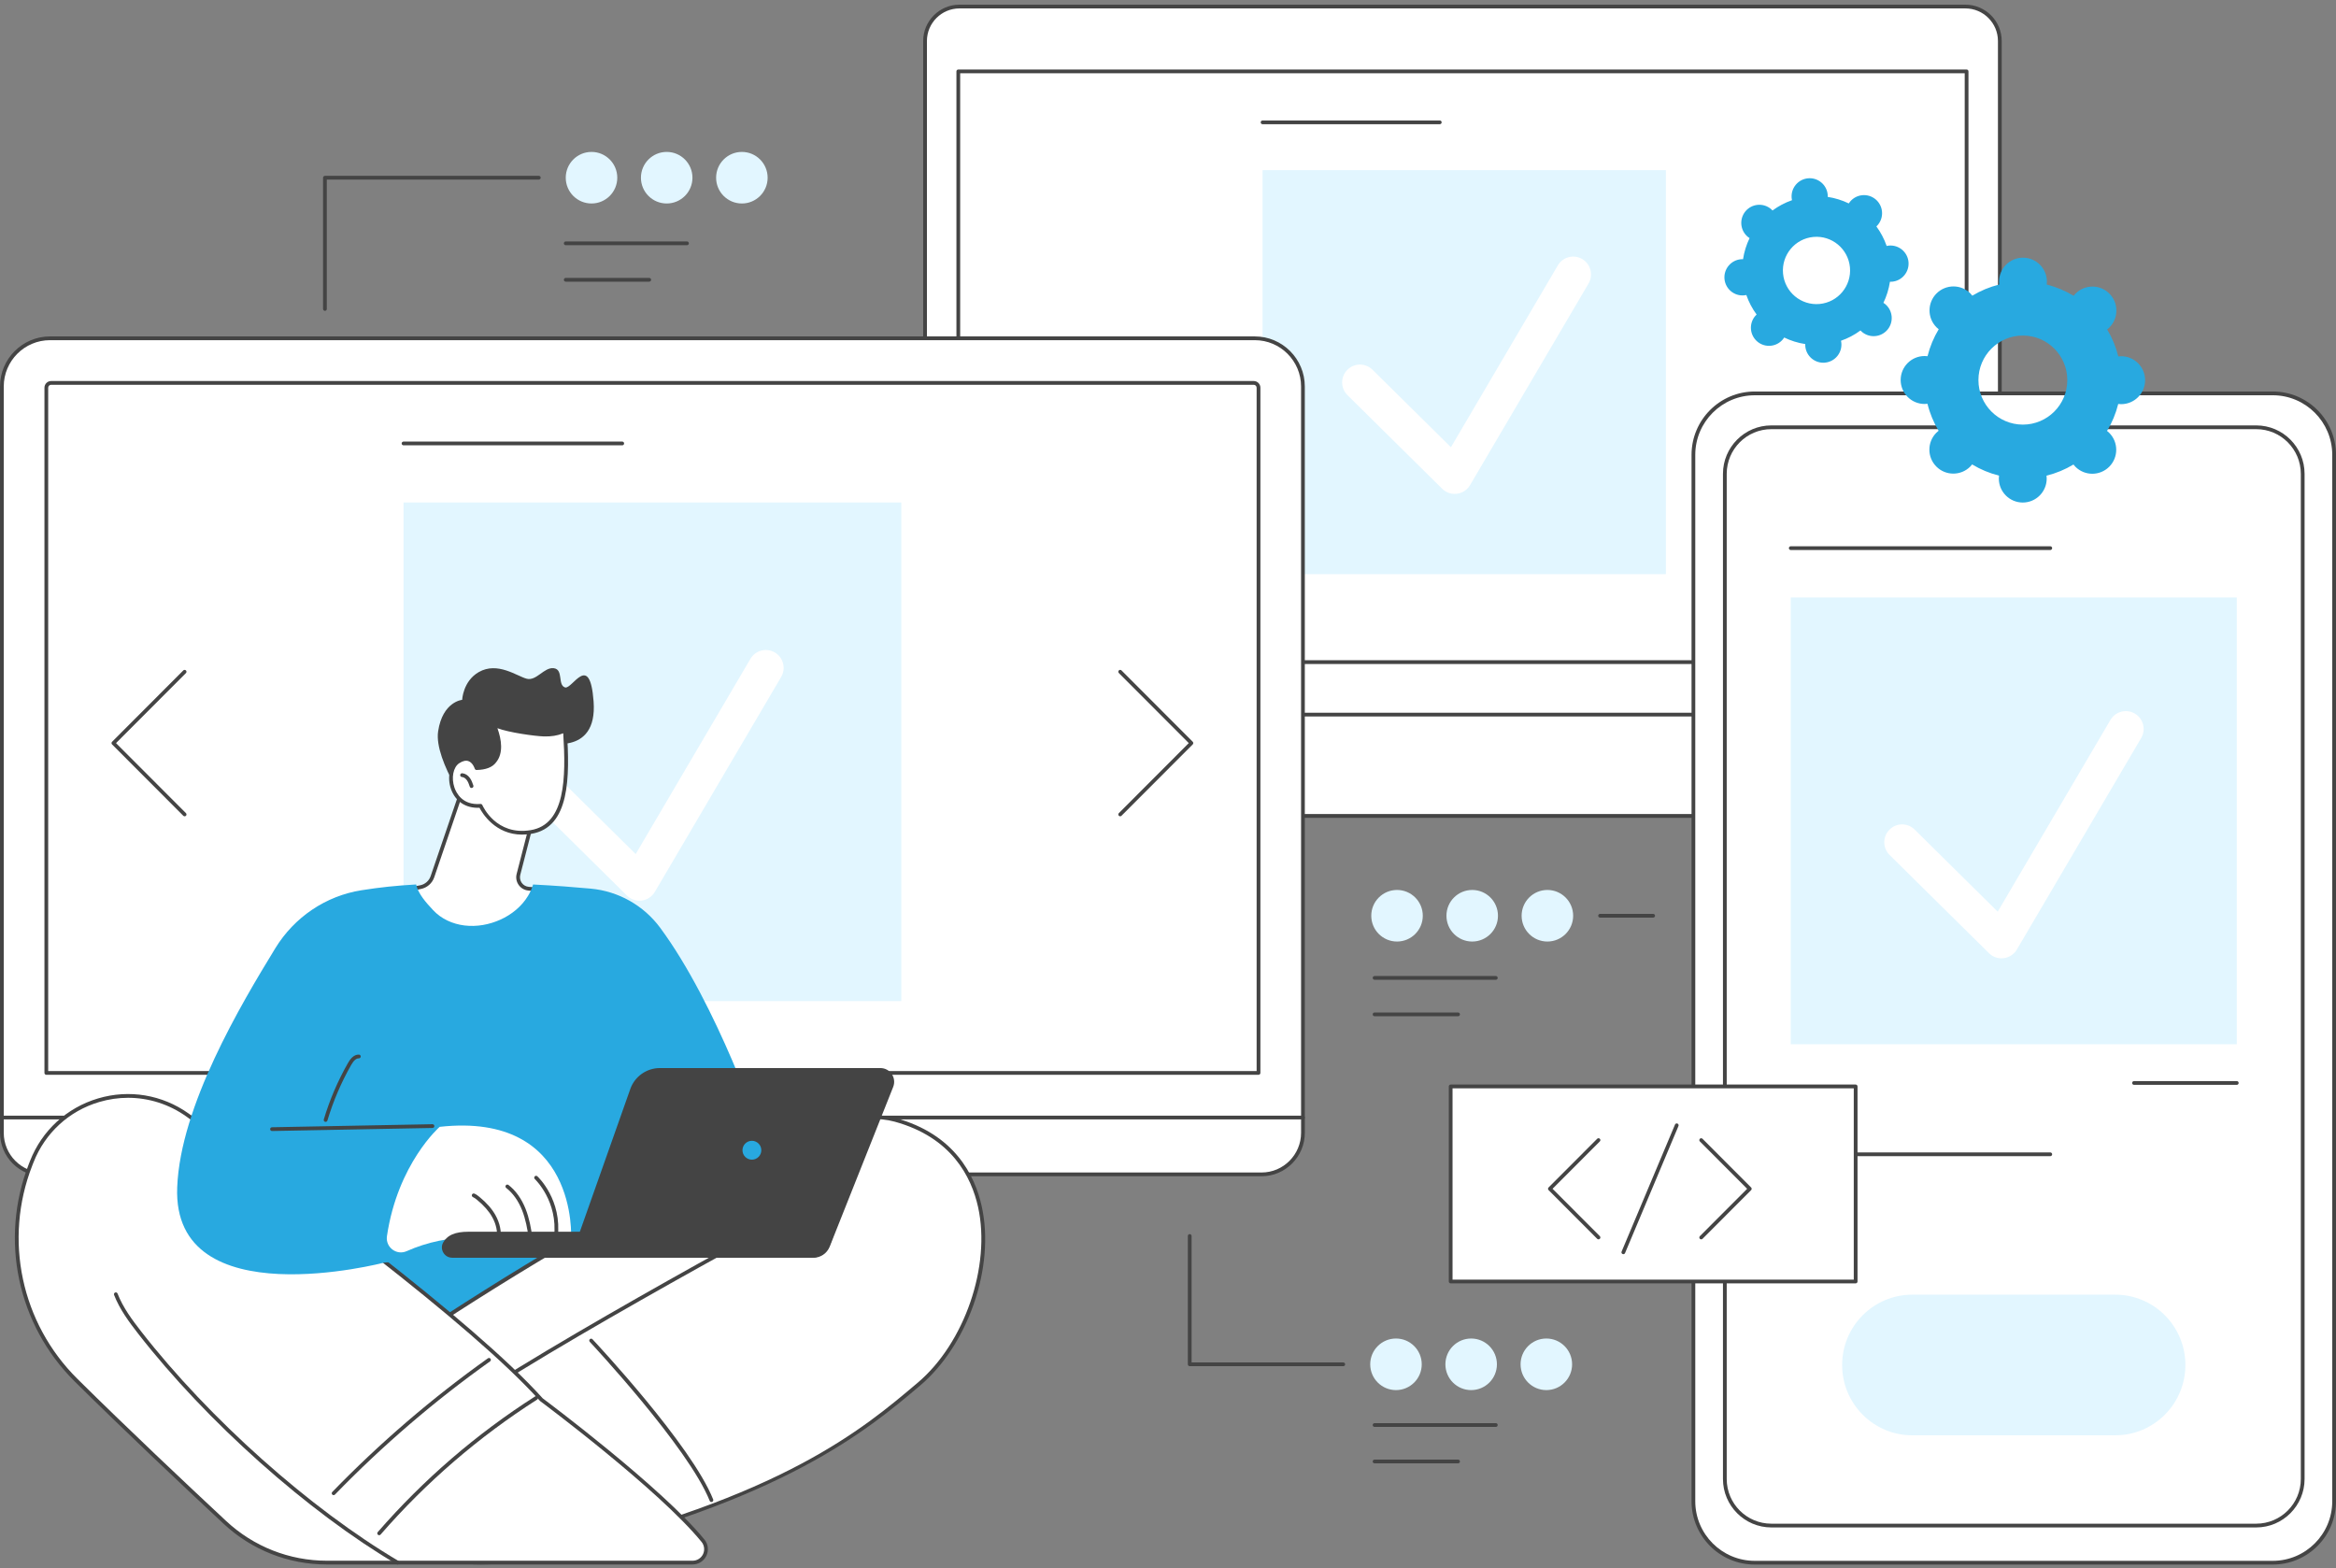 <?xml version="1.0" encoding="UTF-8"?>
<svg xmlns="http://www.w3.org/2000/svg" width="356" height="239" viewBox="0 0 356 239" fill="none">
  <rect x="0" y="0" width="356" height="239" fill="#808080" stroke="none"/>
  <mask id="mask0_5955_3272" style="mask-type:alpha" maskUnits="userSpaceOnUse" x="111" y="42" width="197" height="197">
    <rect x="111.864" y="42.662" width="195.763" height="195.763" fill="#D9D9D9"></rect>
  </mask>
  <g mask="url(#mask0_5955_3272)">
</g>
  <g clip-path="url(#clip0_5955_3272)">
    <path d="M146.219 0.999H299.526C302.42 0.999 304.77 3.353 304.77 6.251V110.779H140.975V6.251C140.975 3.353 143.325 0.999 146.219 0.999Z" fill="white"></path>
    <path d="M304.767 111.066H140.975C140.818 111.066 140.689 110.937 140.689 110.779V6.251C140.689 3.198 143.171 0.712 146.219 0.712H299.526C302.574 0.712 305.056 3.198 305.056 6.251V110.779C305.056 110.937 304.927 111.066 304.77 111.066H304.767ZM141.258 110.493H304.481V6.251C304.481 3.513 302.257 1.285 299.523 1.285H146.219C143.485 1.285 141.261 3.513 141.261 6.251V110.493H141.258Z" fill="#444444"></path>
    <path d="M299.703 101.185H146.042C145.884 101.185 145.756 101.056 145.756 100.899V10.879C145.756 10.722 145.884 10.593 146.042 10.593H299.703C299.861 10.593 299.989 10.722 299.989 10.879V100.899C299.989 101.056 299.861 101.185 299.703 101.185ZM146.328 100.612H299.417V11.166H146.328V100.612Z" fill="#444444"></path>
    <path d="M307.615 124.34H138.373C130.627 124.34 123.508 121.023 119.833 115.708L118.066 113.148C116.825 111.352 118.112 108.9 120.294 108.9H325.448C327.533 108.9 328.837 111.154 327.796 112.959L326.827 114.643C323.43 120.542 315.91 124.34 307.615 124.34Z" fill="white"></path>
    <path d="M307.615 124.626H138.373C130.524 124.626 123.33 121.27 119.599 115.868L117.832 113.308C117.188 112.377 117.117 111.223 117.643 110.218C118.169 109.213 119.161 108.611 120.296 108.611H325.451C326.535 108.611 327.504 109.173 328.045 110.109C328.585 111.046 328.585 112.162 328.045 113.099L327.075 114.783C323.633 120.76 315.996 124.623 307.618 124.623L307.615 124.626ZM120.294 109.187C119.376 109.187 118.572 109.674 118.146 110.487C117.723 111.298 117.78 112.231 118.301 112.984L120.068 115.545C123.693 120.794 130.707 124.054 138.37 124.054H307.615C315.793 124.054 323.238 120.305 326.578 114.499L327.547 112.815C327.982 112.059 327.982 111.154 327.547 110.398C327.11 109.639 326.323 109.187 325.448 109.187H120.294Z" fill="#444444"></path>
    <path d="M253.877 25.932H192.414V87.495H253.877V25.932Z" fill="#E2F6FF"></path>
    <path d="M221.69 75.264C220.981 75.264 220.295 74.986 219.783 74.479L205.349 60.214C204.28 59.16 204.268 57.436 205.324 56.367C206.376 55.296 208.097 55.288 209.164 56.342L221.118 68.155L237.408 40.444C238.168 39.149 239.835 38.717 241.128 39.479C242.42 40.24 242.852 41.91 242.091 43.205L224.035 73.923C223.609 74.645 222.877 75.132 222.048 75.241C221.93 75.255 221.813 75.264 221.696 75.264H221.69Z" fill="white"></path>
    <path d="M219.417 18.93H192.414C192.256 18.93 192.128 18.801 192.128 18.643C192.128 18.486 192.256 18.357 192.414 18.357H219.417C219.574 18.357 219.703 18.486 219.703 18.643C219.703 18.801 219.574 18.93 219.417 18.93Z" fill="#444444"></path>
    <path d="M267.416 238.135H346.367C351.529 238.135 355.714 233.944 355.714 228.773V69.309C355.714 64.139 351.529 59.947 346.367 59.947H267.416C262.254 59.947 258.069 64.139 258.069 69.309V228.773C258.069 233.944 262.254 238.135 267.416 238.135Z" fill="white"></path>
    <path d="M346.37 238.425H267.419C262.106 238.425 257.786 234.097 257.786 228.776V69.309C257.786 63.988 262.106 59.661 267.419 59.661H346.37C351.682 59.661 356.003 63.988 356.003 69.309V228.776C356.003 234.097 351.682 238.425 346.37 238.425ZM267.416 60.236C262.421 60.236 258.355 64.306 258.355 69.312V228.779C258.355 233.782 262.418 237.855 267.416 237.855H346.367C351.362 237.855 355.428 233.785 355.428 228.779V69.309C355.428 64.306 351.365 60.234 346.367 60.234H267.416V60.236Z" fill="#444444"></path>
    <path d="M269.944 232.479H343.842C347.754 232.479 350.925 229.303 350.925 225.385V72.208C350.925 68.29 347.754 65.114 343.842 65.114H269.944C266.032 65.114 262.861 68.29 262.861 72.208V225.385C262.861 229.303 266.032 232.479 269.944 232.479Z" fill="white"></path>
    <path d="M343.842 232.766H269.944C265.881 232.766 262.575 229.455 262.575 225.385V72.208C262.575 68.138 265.881 64.827 269.944 64.827H343.842C347.905 64.827 351.211 68.138 351.211 72.208V225.385C351.211 229.455 347.905 232.766 343.842 232.766ZM269.944 65.4C266.195 65.4 263.147 68.453 263.147 72.208V225.385C263.147 229.14 266.195 232.193 269.944 232.193H343.842C347.591 232.193 350.639 229.14 350.639 225.385V72.208C350.639 68.453 347.591 65.4 343.842 65.4H269.944Z" fill="#444444"></path>
    <path d="M316.044 70.441H296.638C296.481 70.441 296.352 70.312 296.352 70.154C296.352 69.997 296.481 69.868 296.638 69.868H316.044C316.201 69.868 316.33 69.997 316.33 70.154C316.33 70.312 316.201 70.441 316.044 70.441Z" fill="#444444"></path>
    <path d="M340.88 91.05H272.906V159.134H340.88V91.05Z" fill="#E2F6FF"></path>
    <path d="M305.022 146.04C304.312 146.04 303.626 145.762 303.114 145.255L287.969 130.288C286.899 129.232 286.888 127.51 287.943 126.439C288.995 125.368 290.716 125.36 291.783 126.413L304.447 138.929L321.625 109.708C322.386 108.414 324.053 107.981 325.345 108.743C326.638 109.505 327.07 111.174 326.309 112.469L307.363 144.7C306.937 145.421 306.205 145.908 305.373 146.017C305.256 146.031 305.139 146.04 305.022 146.04Z" fill="white"></path>
    <path d="M312.456 83.818H272.906C272.749 83.818 272.62 83.689 272.62 83.532C272.62 83.374 272.749 83.245 272.906 83.245H312.456C312.613 83.245 312.742 83.374 312.742 83.532C312.742 83.689 312.613 83.818 312.456 83.818Z" fill="#444444"></path>
    <path d="M340.88 165.32H325.217C325.06 165.32 324.931 165.191 324.931 165.034C324.931 164.876 325.06 164.747 325.217 164.747H340.88C341.037 164.747 341.166 164.876 341.166 165.034C341.166 165.191 341.037 165.32 340.88 165.32Z" fill="#444444"></path>
    <path d="M333.048 208.01C333.048 202.09 328.259 197.293 322.349 197.293H291.437C285.527 197.293 280.738 202.09 280.738 208.01C280.738 213.93 285.527 218.727 291.437 218.727H322.349C328.259 218.727 333.048 213.93 333.048 208.01Z" fill="#E2F6FF"></path>
    <path d="M312.456 176.189H272.906C272.749 176.189 272.62 176.06 272.62 175.902C272.62 175.745 272.749 175.616 272.906 175.616H312.456C312.613 175.616 312.742 175.745 312.742 175.902C312.742 176.06 312.613 176.189 312.456 176.189Z" fill="#444444"></path>
    <path d="M113.06 31.01C115.228 31.01 116.985 29.251 116.985 27.081C116.985 24.911 115.228 23.151 113.06 23.151C110.891 23.151 109.134 24.911 109.134 27.081C109.134 29.251 110.891 31.01 113.06 31.01Z" fill="#E2F6FF"></path>
    <path d="M101.602 31.01C103.771 31.01 105.528 29.251 105.528 27.081C105.528 24.911 103.771 23.151 101.602 23.151C99.434 23.151 97.677 24.911 97.677 27.081C97.677 29.251 99.434 31.01 101.602 31.01Z" fill="#E2F6FF"></path>
    <path d="M90.145 31.01C92.313 31.01 94.071 29.251 94.071 27.081C94.071 24.911 92.313 23.151 90.145 23.151C87.977 23.151 86.219 24.911 86.219 27.081C86.219 29.251 87.977 31.01 90.145 31.01Z" fill="#E2F6FF"></path>
    <path d="M49.52 47.369C49.363 47.369 49.234 47.24 49.234 47.082V27.081C49.234 26.923 49.363 26.794 49.52 26.794H82.113C82.271 26.794 82.399 26.923 82.399 27.081C82.399 27.238 82.271 27.367 82.113 27.367H49.806V47.082C49.806 47.24 49.677 47.369 49.52 47.369Z" fill="#444444"></path>
    <path d="M235.658 211.836C237.826 211.836 239.584 210.077 239.584 207.907C239.584 205.737 237.826 203.977 235.658 203.977C233.49 203.977 231.732 205.737 231.732 207.907C231.732 210.077 233.49 211.836 235.658 211.836Z" fill="#E2F6FF"></path>
    <path d="M224.201 211.836C226.369 211.836 228.126 210.077 228.126 207.907C228.126 205.737 226.369 203.977 224.201 203.977C222.032 203.977 220.275 205.737 220.275 207.907C220.275 210.077 222.032 211.836 224.201 211.836Z" fill="#E2F6FF"></path>
    <path d="M212.743 211.836C214.911 211.836 216.669 210.077 216.669 207.907C216.669 205.737 214.911 203.977 212.743 203.977C210.575 203.977 208.818 205.737 208.818 207.907C208.818 210.077 210.575 211.836 212.743 211.836Z" fill="#E2F6FF"></path>
    <path d="M204.712 208.193H181.308C181.151 208.193 181.022 208.064 181.022 207.907V188.352C181.022 188.194 181.151 188.065 181.308 188.065C181.465 188.065 181.594 188.194 181.594 188.352V207.62H204.712C204.869 207.62 204.997 207.749 204.997 207.907C204.997 208.064 204.869 208.193 204.712 208.193Z" fill="#444444"></path>
    <path d="M212.903 143.48C215.072 143.48 216.829 141.72 216.829 139.55C216.829 137.38 215.072 135.621 212.903 135.621C210.735 135.621 208.978 137.38 208.978 139.55C208.978 141.72 210.735 143.48 212.903 143.48Z" fill="#E2F6FF"></path>
    <path d="M224.361 143.48C226.529 143.48 228.286 141.72 228.286 139.55C228.286 137.38 226.529 135.621 224.361 135.621C222.192 135.621 220.435 137.38 220.435 139.55C220.435 141.72 222.192 143.48 224.361 143.48Z" fill="#E2F6FF"></path>
    <path d="M235.818 143.48C237.986 143.48 239.744 141.72 239.744 139.55C239.744 137.38 237.986 135.621 235.818 135.621C233.65 135.621 231.892 137.38 231.892 139.55C231.892 141.72 233.65 143.48 235.818 143.48Z" fill="#E2F6FF"></path>
    <path d="M251.936 139.837H243.85C243.692 139.837 243.564 139.708 243.564 139.55C243.564 139.393 243.692 139.264 243.85 139.264H251.936C252.093 139.264 252.222 139.393 252.222 139.55C252.222 139.708 252.093 139.837 251.936 139.837Z" fill="#444444"></path>
    <path d="M129.838 178.961H69.015V198.198H129.838V178.961Z" fill="white"></path>
    <path d="M129.838 198.487H69.015C68.858 198.487 68.729 198.358 68.729 198.201V178.964C68.729 178.806 68.858 178.677 69.015 178.677C69.172 178.677 69.301 178.806 69.301 178.964V197.914H129.552V178.964C129.552 178.806 129.681 178.677 129.838 178.677C129.995 178.677 130.124 178.806 130.124 178.964V198.201C130.124 198.358 129.995 198.487 129.838 198.487Z" fill="#444444"></path>
    <path d="M195.833 168.127H1.947L0.286 170.303V172.626C0.286 176.126 3.111 178.964 6.596 178.964H192.256C195.742 178.964 198.567 176.126 198.567 172.626V170.303L195.836 168.127H195.833Z" fill="white"></path>
    <path d="M192.256 179.247H6.596C2.959 179.247 0 176.277 0 172.623V170.3C0 170.237 0.02 170.177 0.06 170.126L1.721 167.949C1.776 167.878 1.859 167.837 1.947 167.837H195.836C195.902 167.837 195.965 167.86 196.014 167.9L198.744 170.077C198.813 170.131 198.853 170.214 198.853 170.3V172.623C198.853 176.275 195.893 179.247 192.256 179.247ZM0.572 170.401V172.626C0.572 175.962 3.274 178.677 6.596 178.677H192.256C195.579 178.677 198.281 175.962 198.281 172.626V170.441L195.736 168.413H2.087L0.572 170.398V170.401Z" fill="#444444"></path>
    <path d="M7.62 51.55H191.23C195.279 51.55 198.564 54.841 198.564 58.896V170.3H0.286V58.899C0.286 54.844 3.571 51.553 7.62 51.553V51.55Z" fill="white"></path>
    <path d="M198.567 170.59H0.286C0.129 170.59 0 170.461 0 170.303V58.899C0 54.689 3.42 51.267 7.62 51.267H191.23C195.433 51.267 198.85 54.692 198.85 58.899V170.303C198.85 170.461 198.721 170.59 198.564 170.59H198.567ZM0.572 170.017H198.281V58.899C198.281 55.007 195.119 51.839 191.233 51.839H7.62C3.734 51.839 0.572 55.007 0.572 58.899V170.017Z" fill="#444444"></path>
    <path d="M191.796 59.088V163.504H7.06V59.088C7.06 58.681 7.388 58.352 7.794 58.352L191.061 58.352C191.467 58.352 191.796 58.681 191.796 59.088Z" fill="white"></path>
    <path d="M191.793 163.791H7.06C6.902 163.791 6.774 163.662 6.774 163.504V59.085C6.774 58.521 7.231 58.063 7.794 58.063H191.061C191.625 58.063 192.082 58.521 192.082 59.085V163.501C192.082 163.659 191.953 163.788 191.796 163.788L191.793 163.791ZM7.343 163.218H191.507V59.085C191.507 58.839 191.307 58.636 191.058 58.636H7.792C7.546 58.636 7.343 58.836 7.343 59.085V163.215V163.218Z" fill="#444444"></path>
    <path d="M137.355 76.572H61.498V152.552H137.355V76.572Z" fill="#E2F6FF"></path>
    <path d="M97.448 137.256C96.739 137.256 96.052 136.978 95.541 136.472L80.146 121.258C79.077 120.204 79.065 118.48 80.12 117.412C81.173 116.341 82.894 116.332 83.96 117.386L96.876 130.151L114.366 100.395C115.127 99.1 116.794 98.668 118.086 99.429C119.379 100.191 119.81 101.861 119.05 103.155L99.79 135.919C99.364 136.64 98.632 137.127 97.799 137.236C97.682 137.25 97.565 137.259 97.448 137.259V137.256Z" fill="white"></path>
    <path d="M94.826 67.863H61.498C61.341 67.863 61.212 67.734 61.212 67.577C61.212 67.419 61.341 67.29 61.498 67.29H94.826C94.983 67.29 95.112 67.419 95.112 67.577C95.112 67.734 94.983 67.863 94.826 67.863Z" fill="#444444"></path>
    <path d="M170.714 124.397C170.64 124.397 170.569 124.369 170.511 124.314C170.4 124.202 170.4 124.022 170.511 123.91L181.165 113.239L170.511 102.568C170.4 102.457 170.4 102.276 170.511 102.164C170.623 102.053 170.803 102.053 170.915 102.164L181.769 113.036C181.88 113.148 181.88 113.328 181.769 113.44L170.915 124.311C170.857 124.369 170.786 124.394 170.712 124.394L170.714 124.397Z" fill="#444444"></path>
    <path d="M28.136 124.397C28.061 124.397 27.99 124.368 27.933 124.314L17.079 113.443C16.967 113.331 16.967 113.15 17.079 113.039L27.933 102.167C28.044 102.056 28.224 102.056 28.336 102.167C28.447 102.279 28.447 102.459 28.336 102.571L17.682 113.242L28.336 123.913C28.447 124.025 28.447 124.205 28.336 124.317C28.278 124.374 28.207 124.4 28.133 124.4L28.136 124.397Z" fill="#444444"></path>
    <path d="M308.261 76.581C310.274 76.581 311.91 74.948 311.912 72.929C311.912 72.778 311.901 72.632 311.884 72.486C313.348 72.122 314.729 71.546 315.987 70.787C316.078 70.902 316.173 71.016 316.279 71.122C317.702 72.551 320.01 72.554 321.437 71.128C322.864 69.702 322.864 67.388 321.442 65.962C321.337 65.856 321.225 65.758 321.108 65.669C321.868 64.409 322.446 63.029 322.812 61.562C322.958 61.58 323.104 61.591 323.255 61.591C325.268 61.591 326.904 59.959 326.907 57.942C326.907 55.923 325.277 54.288 323.264 54.285C323.115 54.285 322.966 54.297 322.821 54.314C322.46 52.847 321.883 51.464 321.125 50.204C321.239 50.112 321.354 50.018 321.46 49.912C322.886 48.486 322.886 46.172 321.465 44.745C320.041 43.316 317.734 43.313 316.307 44.74C316.201 44.846 316.104 44.957 316.015 45.075C314.757 44.313 313.379 43.734 311.915 43.368C311.932 43.222 311.944 43.076 311.944 42.924C311.944 40.905 310.314 39.27 308.301 39.267C306.288 39.267 304.653 40.899 304.65 42.915C304.65 43.067 304.661 43.213 304.678 43.359C303.214 43.723 301.833 44.299 300.575 45.058C300.484 44.943 300.389 44.828 300.284 44.722C298.86 43.293 296.552 43.291 295.125 44.717C293.699 46.143 293.699 48.457 295.12 49.883C295.226 49.989 295.337 50.087 295.454 50.175C294.694 51.436 294.116 52.816 293.75 54.282C293.604 54.265 293.459 54.254 293.307 54.254C291.294 54.254 289.658 55.886 289.656 57.905C289.656 59.924 291.285 61.56 293.298 61.562C293.447 61.562 293.596 61.551 293.742 61.534C294.102 63 294.679 64.383 295.437 65.644C295.323 65.735 295.208 65.83 295.103 65.936C293.676 67.362 293.676 69.676 295.097 71.102C296.518 72.528 298.828 72.534 300.255 71.108C300.361 71.002 300.458 70.89 300.547 70.773C301.805 71.535 303.183 72.113 304.647 72.48C304.63 72.626 304.618 72.772 304.618 72.924C304.618 74.943 306.248 76.578 308.261 76.581ZM308.273 64.707C304.533 64.704 301.505 61.663 301.507 57.914C301.51 54.165 304.547 51.132 308.287 51.135C312.027 51.138 315.055 54.179 315.052 57.928C315.049 61.677 312.012 64.71 308.273 64.707Z" fill="#28A9E0"></path>
    <path d="M278.124 55.262C279.64 55.121 280.755 53.775 280.617 52.258C280.606 52.143 280.589 52.034 280.563 51.925C281.641 51.55 282.639 51.017 283.531 50.359C283.608 50.439 283.685 50.516 283.774 50.591C284.946 51.564 286.682 51.404 287.657 50.233C288.629 49.059 288.469 47.317 287.3 46.343C287.211 46.272 287.122 46.206 287.028 46.146C287.511 45.144 287.849 44.064 288.023 42.935C288.135 42.938 288.246 42.935 288.358 42.927C289.873 42.786 290.988 41.44 290.851 39.922C290.711 38.405 289.37 37.285 287.851 37.425C287.737 37.437 287.628 37.454 287.52 37.48C287.145 36.4 286.613 35.4 285.956 34.504C286.036 34.427 286.113 34.346 286.187 34.261C287.159 33.086 286.999 31.345 285.83 30.371C284.658 29.398 282.922 29.558 281.947 30.729C281.876 30.818 281.81 30.907 281.75 31.001C280.749 30.517 279.671 30.177 278.544 30.005C278.547 29.893 278.544 29.781 278.536 29.67C278.396 28.152 277.055 27.032 275.536 27.172C274.021 27.313 272.906 28.659 273.043 30.177C273.055 30.291 273.072 30.4 273.095 30.509C272.017 30.884 271.019 31.417 270.127 32.075C270.049 31.995 269.972 31.918 269.884 31.843C268.711 30.87 266.976 31.03 266.001 32.201C265.029 33.376 265.189 35.117 266.358 36.091C266.447 36.162 266.535 36.228 266.63 36.288C266.146 37.291 265.806 38.37 265.635 39.499C265.523 39.496 265.412 39.499 265.3 39.507C263.785 39.648 262.67 40.994 262.807 42.511C262.947 44.029 264.288 45.149 265.806 45.009C265.921 44.997 266.029 44.98 266.138 44.957C266.512 46.037 267.044 47.036 267.702 47.933C267.622 48.01 267.545 48.09 267.47 48.176C266.498 49.351 266.658 51.092 267.828 52.066C269 53.039 270.736 52.879 271.711 51.708C271.782 51.619 271.848 51.53 271.908 51.435C272.909 51.919 273.987 52.26 275.113 52.432C275.11 52.544 275.113 52.656 275.122 52.767C275.262 54.285 276.603 55.405 278.121 55.265L278.124 55.262ZM277.301 46.323C274.484 46.584 271.991 44.508 271.731 41.687C271.471 38.866 273.544 36.368 276.357 36.108C279.173 35.847 281.667 37.923 281.927 40.745C282.187 43.565 280.114 46.063 277.298 46.323H277.301Z" fill="#28A9E0"></path>
    <path d="M282.793 165.561H221.075V195.285H282.793V165.561Z" fill="white"></path>
    <path d="M282.796 195.572H221.078C220.921 195.572 220.792 195.443 220.792 195.285V165.561C220.792 165.403 220.921 165.274 221.078 165.274H282.796C282.953 165.274 283.082 165.403 283.082 165.561V195.285C283.082 195.443 282.953 195.572 282.796 195.572ZM221.364 194.999H282.51V165.847H221.364V194.999Z" fill="#444444"></path>
    <path d="M259.258 188.864C259.184 188.864 259.113 188.836 259.055 188.781C258.944 188.67 258.944 188.489 259.055 188.378L266.261 181.16L259.055 173.943C258.944 173.832 258.944 173.651 259.055 173.539C259.167 173.428 259.347 173.428 259.459 173.539L266.867 180.96C266.979 181.072 266.979 181.252 266.867 181.364L259.459 188.784C259.401 188.841 259.33 188.867 259.256 188.867L259.258 188.864Z" fill="#444444"></path>
    <path d="M243.61 188.864C243.535 188.864 243.464 188.836 243.407 188.781L235.998 181.361C235.887 181.249 235.887 181.069 235.998 180.957L243.407 173.537C243.518 173.425 243.698 173.425 243.81 173.537C243.921 173.648 243.921 173.829 243.81 173.94L236.604 181.158L243.81 188.375C243.921 188.486 243.921 188.667 243.81 188.778C243.752 188.836 243.681 188.862 243.607 188.862L243.61 188.864Z" fill="#444444"></path>
    <path d="M247.392 191.124C247.355 191.124 247.318 191.115 247.281 191.101C247.135 191.041 247.066 190.872 247.129 190.726L255.267 171.371C255.327 171.225 255.499 171.157 255.641 171.22C255.787 171.28 255.856 171.449 255.793 171.595L247.655 190.949C247.61 191.058 247.504 191.124 247.392 191.124Z" fill="#444444"></path>
    <path d="M82.908 113.076C82.908 113.076 91.1 115.45 90.463 106.898C89.891 99.209 87.2 105.097 86.114 104.756C84.941 104.39 85.908 102.021 84.398 101.829C82.911 101.64 81.764 103.811 80.278 103.433C78.791 103.055 75.823 100.767 72.952 102.425C70.547 103.811 70.433 106.649 70.433 106.649C70.433 106.649 67.457 106.901 66.77 111.441C66.084 115.98 72.266 124.426 72.266 124.426L82.911 113.079L82.908 113.076Z" fill="#444444"></path>
    <path d="M70.27 120.809L65.901 133.605C65.621 134.424 64.929 135.028 64.08 135.194L62.135 135.572C62.135 135.572 67.194 146.573 75.714 144.728C84.238 142.887 82.362 135.572 82.362 135.572L80.558 135.426C79.477 135.337 78.739 134.298 79.008 133.247L81.035 125.382C81.035 125.382 72.778 118.712 70.267 120.809H70.27Z" fill="white"></path>
    <path d="M73.821 145.221C66.35 145.221 61.924 135.796 61.875 135.692C61.838 135.612 61.841 135.521 61.881 135.443C61.921 135.366 61.995 135.309 62.081 135.292L64.025 134.913C64.769 134.767 65.384 134.232 65.629 133.513L69.999 120.717C70.016 120.668 70.044 120.622 70.087 120.591C72.703 118.409 80.355 124.466 81.218 125.162C81.307 125.233 81.344 125.348 81.316 125.457L79.288 133.321C79.18 133.739 79.263 134.183 79.511 134.535C79.763 134.888 80.152 135.108 80.584 135.145L82.388 135.292C82.508 135.3 82.611 135.386 82.642 135.506C82.674 135.632 83.406 138.591 81.745 141.286C80.592 143.153 78.585 144.407 75.777 145.015C75.105 145.161 74.453 145.227 73.821 145.227V145.221ZM62.559 135.781C63.485 137.577 68.283 146.043 75.654 144.448C78.305 143.875 80.189 142.706 81.256 140.976C82.557 138.869 82.254 136.523 82.128 135.839L80.538 135.71C79.94 135.661 79.397 135.352 79.048 134.862C78.699 134.372 78.585 133.756 78.737 133.172L80.718 125.488C78.385 123.632 72.452 119.551 70.516 120.978L66.176 133.693C65.864 134.607 65.083 135.286 64.14 135.472L62.564 135.778L62.559 135.781Z" fill="#444444"></path>
    <path d="M73.247 122.799C73.247 122.799 75.363 127.696 80.907 126.791C86.451 125.886 86.591 118.821 86.096 111.315C85.29 111.707 84.309 111.979 82.894 111.936C80.486 111.862 75.488 110.897 75.254 110.344C76.155 112.466 76.498 114.646 75.374 116.006C74.934 116.599 74.099 117.028 72.629 117.051C72.629 117.051 71.926 114.7 69.835 116.066C67.745 117.432 68.523 123.191 73.249 122.799H73.247Z" fill="white"></path>
    <path d="M79.583 127.187C75.457 127.187 73.501 123.916 73.075 123.097C70.999 123.197 69.378 122.129 68.72 120.21C68.123 118.457 68.532 116.573 69.675 115.825C70.379 115.367 71.025 115.241 71.6 115.45C72.303 115.708 72.675 116.404 72.823 116.759C73.944 116.707 74.725 116.398 75.145 115.834C76.312 114.425 75.703 112.134 74.991 110.455C74.928 110.309 74.997 110.14 75.142 110.08C75.28 110.02 75.44 110.08 75.508 110.209C75.923 110.633 80.455 111.572 82.905 111.647C84.098 111.684 85.07 111.495 85.973 111.054C86.059 111.011 86.159 111.017 86.242 111.063C86.325 111.111 86.377 111.197 86.385 111.292C86.854 118.42 86.863 126.107 80.958 127.069C80.478 127.147 80.02 127.184 79.589 127.184L79.583 127.187ZM73.247 122.513C73.361 122.513 73.464 122.579 73.51 122.685C73.593 122.876 75.611 127.367 80.861 126.508C86.185 125.64 86.262 118.503 85.836 111.744C84.953 112.105 84.006 112.257 82.885 112.223C81.473 112.18 77.538 111.627 75.806 110.971C76.423 112.689 76.758 114.777 75.591 116.186C75.045 116.922 74.044 117.312 72.629 117.338H72.623C72.498 117.338 72.386 117.254 72.349 117.134C72.349 117.126 72.069 116.232 71.397 115.989C71.002 115.845 70.528 115.951 69.984 116.307C69.069 116.905 68.749 118.538 69.258 120.024C69.541 120.849 70.493 122.739 73.218 122.513C73.227 122.513 73.232 122.513 73.241 122.513H73.247Z" fill="#444444"></path>
    <path d="M71.866 120.081C71.746 120.081 71.637 120.007 71.594 119.886C71.477 119.54 71.354 119.179 71.148 118.893C70.945 118.606 70.662 118.426 70.396 118.409C70.239 118.397 70.119 118.26 70.13 118.102C70.141 117.945 70.279 117.827 70.436 117.836C70.879 117.867 71.308 118.131 71.614 118.558C71.868 118.913 72.011 119.331 72.137 119.7C72.189 119.849 72.109 120.012 71.96 120.064C71.928 120.075 71.897 120.078 71.868 120.078L71.866 120.081Z" fill="#444444"></path>
    <path d="M58.844 190.534L84.69 187.289L87.16 193.203L67.142 202.969C67.142 202.969 57.226 196.124 58.844 190.537V190.534Z" fill="#28A9E0"></path>
    <path d="M52.4 211.189C52.4 211.189 116.9 165.3 136.417 170.658C155.935 176.017 151.531 201.208 140.049 210.925C132.065 217.681 119.427 228.478 83.712 236.812C47.999 245.144 52.4 211.192 52.4 211.192V211.189Z" fill="white"></path>
    <path d="M73.375 238.413C67.325 238.413 62.476 236.784 58.887 233.533C50.329 225.775 52.096 211.298 52.114 211.152C52.125 211.071 52.165 211.003 52.231 210.954C52.391 210.839 68.58 199.349 86.943 188.664C111.647 174.287 128.317 168.135 136.489 170.378C145.43 172.832 148.563 179.053 149.616 183.838C150.616 188.378 150.17 193.699 148.363 198.819C146.599 203.82 143.708 208.193 140.229 211.14L140.117 211.235C132.363 217.796 119.387 228.776 83.772 237.087C79.986 237.969 76.518 238.41 73.373 238.41L73.375 238.413ZM52.668 211.349C52.517 212.764 51.353 225.932 59.273 233.109C64.577 237.915 72.778 239.066 83.646 236.532C119.127 228.252 131.539 217.75 139.751 210.799L139.863 210.705C146.994 204.67 151.034 192.925 149.061 183.964C148.04 179.333 145.007 173.31 136.34 170.93C117.537 165.77 55.613 209.264 52.668 211.346V211.349Z" fill="#444444"></path>
    <path d="M108.422 228.891C108.307 228.891 108.202 228.822 108.156 228.71C104.893 220.542 90.031 204.642 89.879 204.481C89.771 204.367 89.776 204.184 89.891 204.078C90.005 203.969 90.188 203.974 90.294 204.089C90.909 204.745 105.382 220.227 108.685 228.495C108.745 228.642 108.673 228.808 108.525 228.868C108.49 228.882 108.453 228.888 108.419 228.888L108.422 228.891Z" fill="#444444"></path>
    <path d="M66.436 217.541C66.353 217.541 66.273 217.507 66.216 217.438C66.116 217.318 66.13 217.137 66.25 217.034C76.132 208.732 120.808 184.649 121.257 184.405C121.397 184.331 121.569 184.382 121.643 184.523C121.718 184.663 121.666 184.835 121.526 184.909C121.077 185.153 76.452 209.207 66.613 217.472C66.559 217.518 66.493 217.538 66.43 217.538L66.436 217.541Z" fill="#444444"></path>
    <path d="M107.135 234.793C107.633 235.403 107.736 236.248 107.398 236.958C107.061 237.672 106.346 238.127 105.557 238.127H49.823C44.05 238.127 38.492 235.939 34.266 231.998C28.267 226.405 19.22 217.885 11.592 210.33C2.945 201.766 0.217 188.876 4.641 177.526C4.706 177.357 4.772 177.188 4.838 177.022C8.584 167.491 20.25 163.991 28.582 169.928C45.377 181.894 71.969 201.557 82.508 213.305C82.508 213.305 100.516 226.694 107.129 234.793H107.135Z" fill="white"></path>
    <path d="M105.56 238.413H49.826C43.962 238.413 38.366 236.211 34.074 232.207C27.904 226.454 18.96 218.025 11.394 210.533C2.662 201.887 -0.092 188.89 4.378 177.423L4.575 176.916C6.396 172.279 10.173 168.808 14.934 167.391C19.68 165.979 24.716 166.818 28.753 169.693C44.291 180.762 71.951 201.116 82.708 213.09C83.451 213.646 100.905 226.708 107.355 234.61C107.921 235.303 108.039 236.271 107.655 237.079C107.272 237.886 106.449 238.41 105.557 238.41L105.56 238.413ZM19.518 167.293C18.042 167.293 16.558 167.508 15.1 167.94C10.508 169.307 6.868 172.654 5.11 177.125L4.912 177.629C0.526 188.882 3.228 201.638 11.797 210.123C19.357 217.61 28.299 226.035 34.466 231.786C38.652 235.69 44.108 237.838 49.829 237.838H105.562C106.234 237.838 106.855 237.442 107.144 236.832C107.432 236.222 107.341 235.492 106.915 234.971C100.399 226.989 82.525 213.663 82.345 213.531C82.331 213.52 82.316 213.509 82.302 213.494C71.597 201.563 43.95 181.223 28.421 170.16C25.771 168.27 22.671 167.293 19.518 167.293Z" fill="#444444"></path>
    <path d="M60.606 238.413C60.557 238.413 60.506 238.402 60.46 238.373C46.95 230.411 31.487 216.63 21.073 203.261C19.675 201.466 18.237 199.527 17.384 197.333C17.327 197.184 17.402 197.021 17.547 196.964C17.693 196.906 17.859 196.981 17.916 197.127C18.737 199.249 20.147 201.148 21.522 202.909C31.898 216.224 47.296 229.95 60.749 237.881C60.886 237.961 60.929 238.135 60.852 238.273C60.797 238.365 60.703 238.413 60.606 238.413Z" fill="#444444"></path>
    <path d="M57.784 233.951C57.718 233.951 57.649 233.928 57.595 233.88C57.475 233.777 57.463 233.596 57.566 233.476C64.537 225.463 72.609 218.506 81.559 212.793C81.69 212.707 81.868 212.747 81.953 212.881C82.039 213.016 81.999 213.191 81.865 213.277C72.964 218.959 64.932 225.884 57.998 233.854C57.941 233.92 57.861 233.951 57.784 233.951Z" fill="#444444"></path>
    <path d="M50.844 227.843C50.773 227.843 50.701 227.817 50.644 227.762C50.53 227.653 50.527 227.47 50.638 227.359C57.892 219.881 65.873 213.027 74.359 206.99C74.488 206.899 74.665 206.93 74.756 207.059C74.848 207.188 74.816 207.365 74.688 207.457C66.23 213.474 58.278 220.305 51.047 227.757C50.99 227.814 50.916 227.843 50.841 227.843H50.844Z" fill="#444444"></path>
    <path d="M100.616 141.389C98.094 137.978 94.243 135.807 90.022 135.418C87.62 135.194 84.607 134.959 81.244 134.788C81.058 135.395 80.801 135.979 80.464 136.535C79.489 138.141 77.965 139.376 76.263 140.143C74.562 140.911 72.658 141.257 70.799 141.034C68.978 140.813 67.248 140.037 65.99 138.68C64.963 137.574 63.734 136.234 63.419 134.785C60.371 134.957 57.967 135.211 55.107 135.661C49.646 136.517 44.848 139.774 41.96 144.496C36.665 153.151 27.495 168.539 27.006 180.92C26.217 200.873 58.556 192.407 58.556 192.407L94.877 189.065L115.919 172.752C115.919 172.752 109.368 153.237 100.616 141.392V141.389Z" fill="#28A9E0"></path>
    <path d="M58.97 188.375C58.721 190.056 60.42 191.353 61.97 190.666C65.138 189.26 68.572 188.549 72.037 188.584L87.031 188.735C87.031 188.735 88.201 169.378 67.005 171.718C67.005 171.718 60.609 177.294 58.97 188.377V188.375Z" fill="white"></path>
    <path d="M75.989 189.094C75.989 189.094 75.96 189.094 75.946 189.091C75.789 189.068 75.683 188.922 75.706 188.767C75.86 187.716 75.611 186.545 75.008 185.468C74.499 184.56 73.744 183.704 72.703 182.847C72.509 182.687 72.3 182.524 72.074 182.423C71.928 182.36 71.863 182.191 71.928 182.045C71.992 181.899 72.16 181.833 72.306 181.896C72.6 182.025 72.844 182.217 73.069 182.4C74.167 183.303 74.968 184.213 75.511 185.184C76.175 186.37 76.446 187.67 76.275 188.844C76.255 188.988 76.132 189.091 75.992 189.091L75.989 189.094Z" fill="#444444"></path>
    <path d="M80.835 188.816C80.695 188.816 80.572 188.713 80.552 188.569C80.372 187.292 80.112 185.8 79.557 184.405C78.985 182.973 78.15 181.805 77.141 181.029C77.015 180.931 76.992 180.754 77.09 180.628C77.187 180.502 77.364 180.479 77.49 180.576C78.582 181.415 79.48 182.667 80.089 184.196C80.667 185.648 80.935 187.18 81.118 188.492C81.141 188.65 81.032 188.793 80.875 188.816C80.861 188.816 80.85 188.816 80.835 188.816Z" fill="#444444"></path>
    <path d="M84.718 188.816C84.718 188.816 84.695 188.816 84.684 188.816C84.527 188.796 84.415 188.655 84.432 188.498C85.079 183.074 81.541 179.706 81.504 179.674C81.39 179.565 81.381 179.385 81.49 179.27C81.599 179.156 81.779 179.147 81.893 179.256C82.048 179.399 85.679 182.859 84.998 188.569C84.981 188.716 84.858 188.821 84.715 188.821L84.718 188.816Z" fill="#444444"></path>
    <path d="M123.645 191.668H68.952C68.629 191.668 68.303 191.585 68.037 191.402C67.411 190.969 67.194 190.199 67.442 189.537C68.088 188.183 69.421 187.704 71.391 187.704H127.233L126.51 189.678C126.064 190.875 124.92 191.668 123.645 191.668Z" fill="#444444"></path>
    <path d="M123.956 191.668C125.051 191.668 126.032 191.001 126.438 189.981L136.12 165.635C136.377 164.988 136.297 164.257 135.908 163.682C135.519 163.106 134.87 162.762 134.175 162.762H100.562C98.537 162.762 96.73 164.04 96.055 165.953L86.968 191.665H123.956V191.668Z" fill="#444444"></path>
    <path d="M114.586 176.721C115.379 176.721 116.022 176.078 116.022 175.284C116.022 174.49 115.379 173.846 114.586 173.846C113.794 173.846 113.151 174.49 113.151 175.284C113.151 176.078 113.794 176.721 114.586 176.721Z" fill="#28A9E0"></path>
    <path d="M41.454 172.354C41.3 172.354 41.171 172.228 41.168 172.073C41.165 171.916 41.291 171.784 41.448 171.781L65.901 171.317C66.053 171.32 66.19 171.44 66.193 171.598C66.196 171.755 66.07 171.887 65.913 171.89L41.46 172.354H41.454Z" fill="#444444"></path>
    <path d="M49.62 170.962C49.595 170.962 49.566 170.959 49.537 170.95C49.386 170.905 49.3 170.744 49.346 170.592C50.238 167.614 51.47 164.733 53.006 162.032C53.337 161.451 53.864 160.683 54.698 160.709C54.856 160.715 54.979 160.846 54.976 161.004C54.97 161.162 54.841 161.288 54.681 161.282C54.292 161.267 53.912 161.597 53.503 162.316C51.988 164.979 50.776 167.82 49.895 170.759C49.858 170.882 49.743 170.962 49.62 170.962Z" fill="#444444"></path>
    <path d="M104.696 37.368H86.216C86.059 37.368 85.93 37.239 85.93 37.082C85.93 36.924 86.059 36.795 86.216 36.795H104.696C104.853 36.795 104.982 36.924 104.982 37.082C104.982 37.239 104.853 37.368 104.696 37.368Z" fill="#444444"></path>
    <path d="M98.94 42.924H86.216C86.059 42.924 85.93 42.795 85.93 42.638C85.93 42.48 86.059 42.351 86.216 42.351H98.94C99.098 42.351 99.226 42.48 99.226 42.638C99.226 42.795 99.098 42.924 98.94 42.924Z" fill="#444444"></path>
    <path d="M227.961 217.446H209.481C209.324 217.446 209.195 217.318 209.195 217.16C209.195 217.003 209.324 216.874 209.481 216.874H227.961C228.118 216.874 228.246 217.003 228.246 217.16C228.246 217.318 228.118 217.446 227.961 217.446Z" fill="#444444"></path>
    <path d="M222.205 223.002H209.481C209.324 223.002 209.195 222.874 209.195 222.716C209.195 222.559 209.324 222.43 209.481 222.43H222.205C222.362 222.43 222.491 222.559 222.491 222.716C222.491 222.874 222.362 223.002 222.205 223.002Z" fill="#444444"></path>
    <path d="M227.961 149.308H209.481C209.324 149.308 209.195 149.179 209.195 149.021C209.195 148.864 209.324 148.735 209.481 148.735H227.961C228.118 148.735 228.246 148.864 228.246 149.021C228.246 149.179 228.118 149.308 227.961 149.308Z" fill="#444444"></path>
    <path d="M222.205 154.864H209.481C209.324 154.864 209.195 154.735 209.195 154.577C209.195 154.42 209.324 154.291 209.481 154.291H222.205C222.362 154.291 222.491 154.42 222.491 154.577C222.491 154.735 222.362 154.864 222.205 154.864Z" fill="#444444"></path>
  </g>
  <defs>
    <clipPath id="clip0_5955_3272">
      <rect width="356" height="237.712" fill="white" transform="translate(0 0.712)"></rect>
    </clipPath>
  </defs>
</svg>
